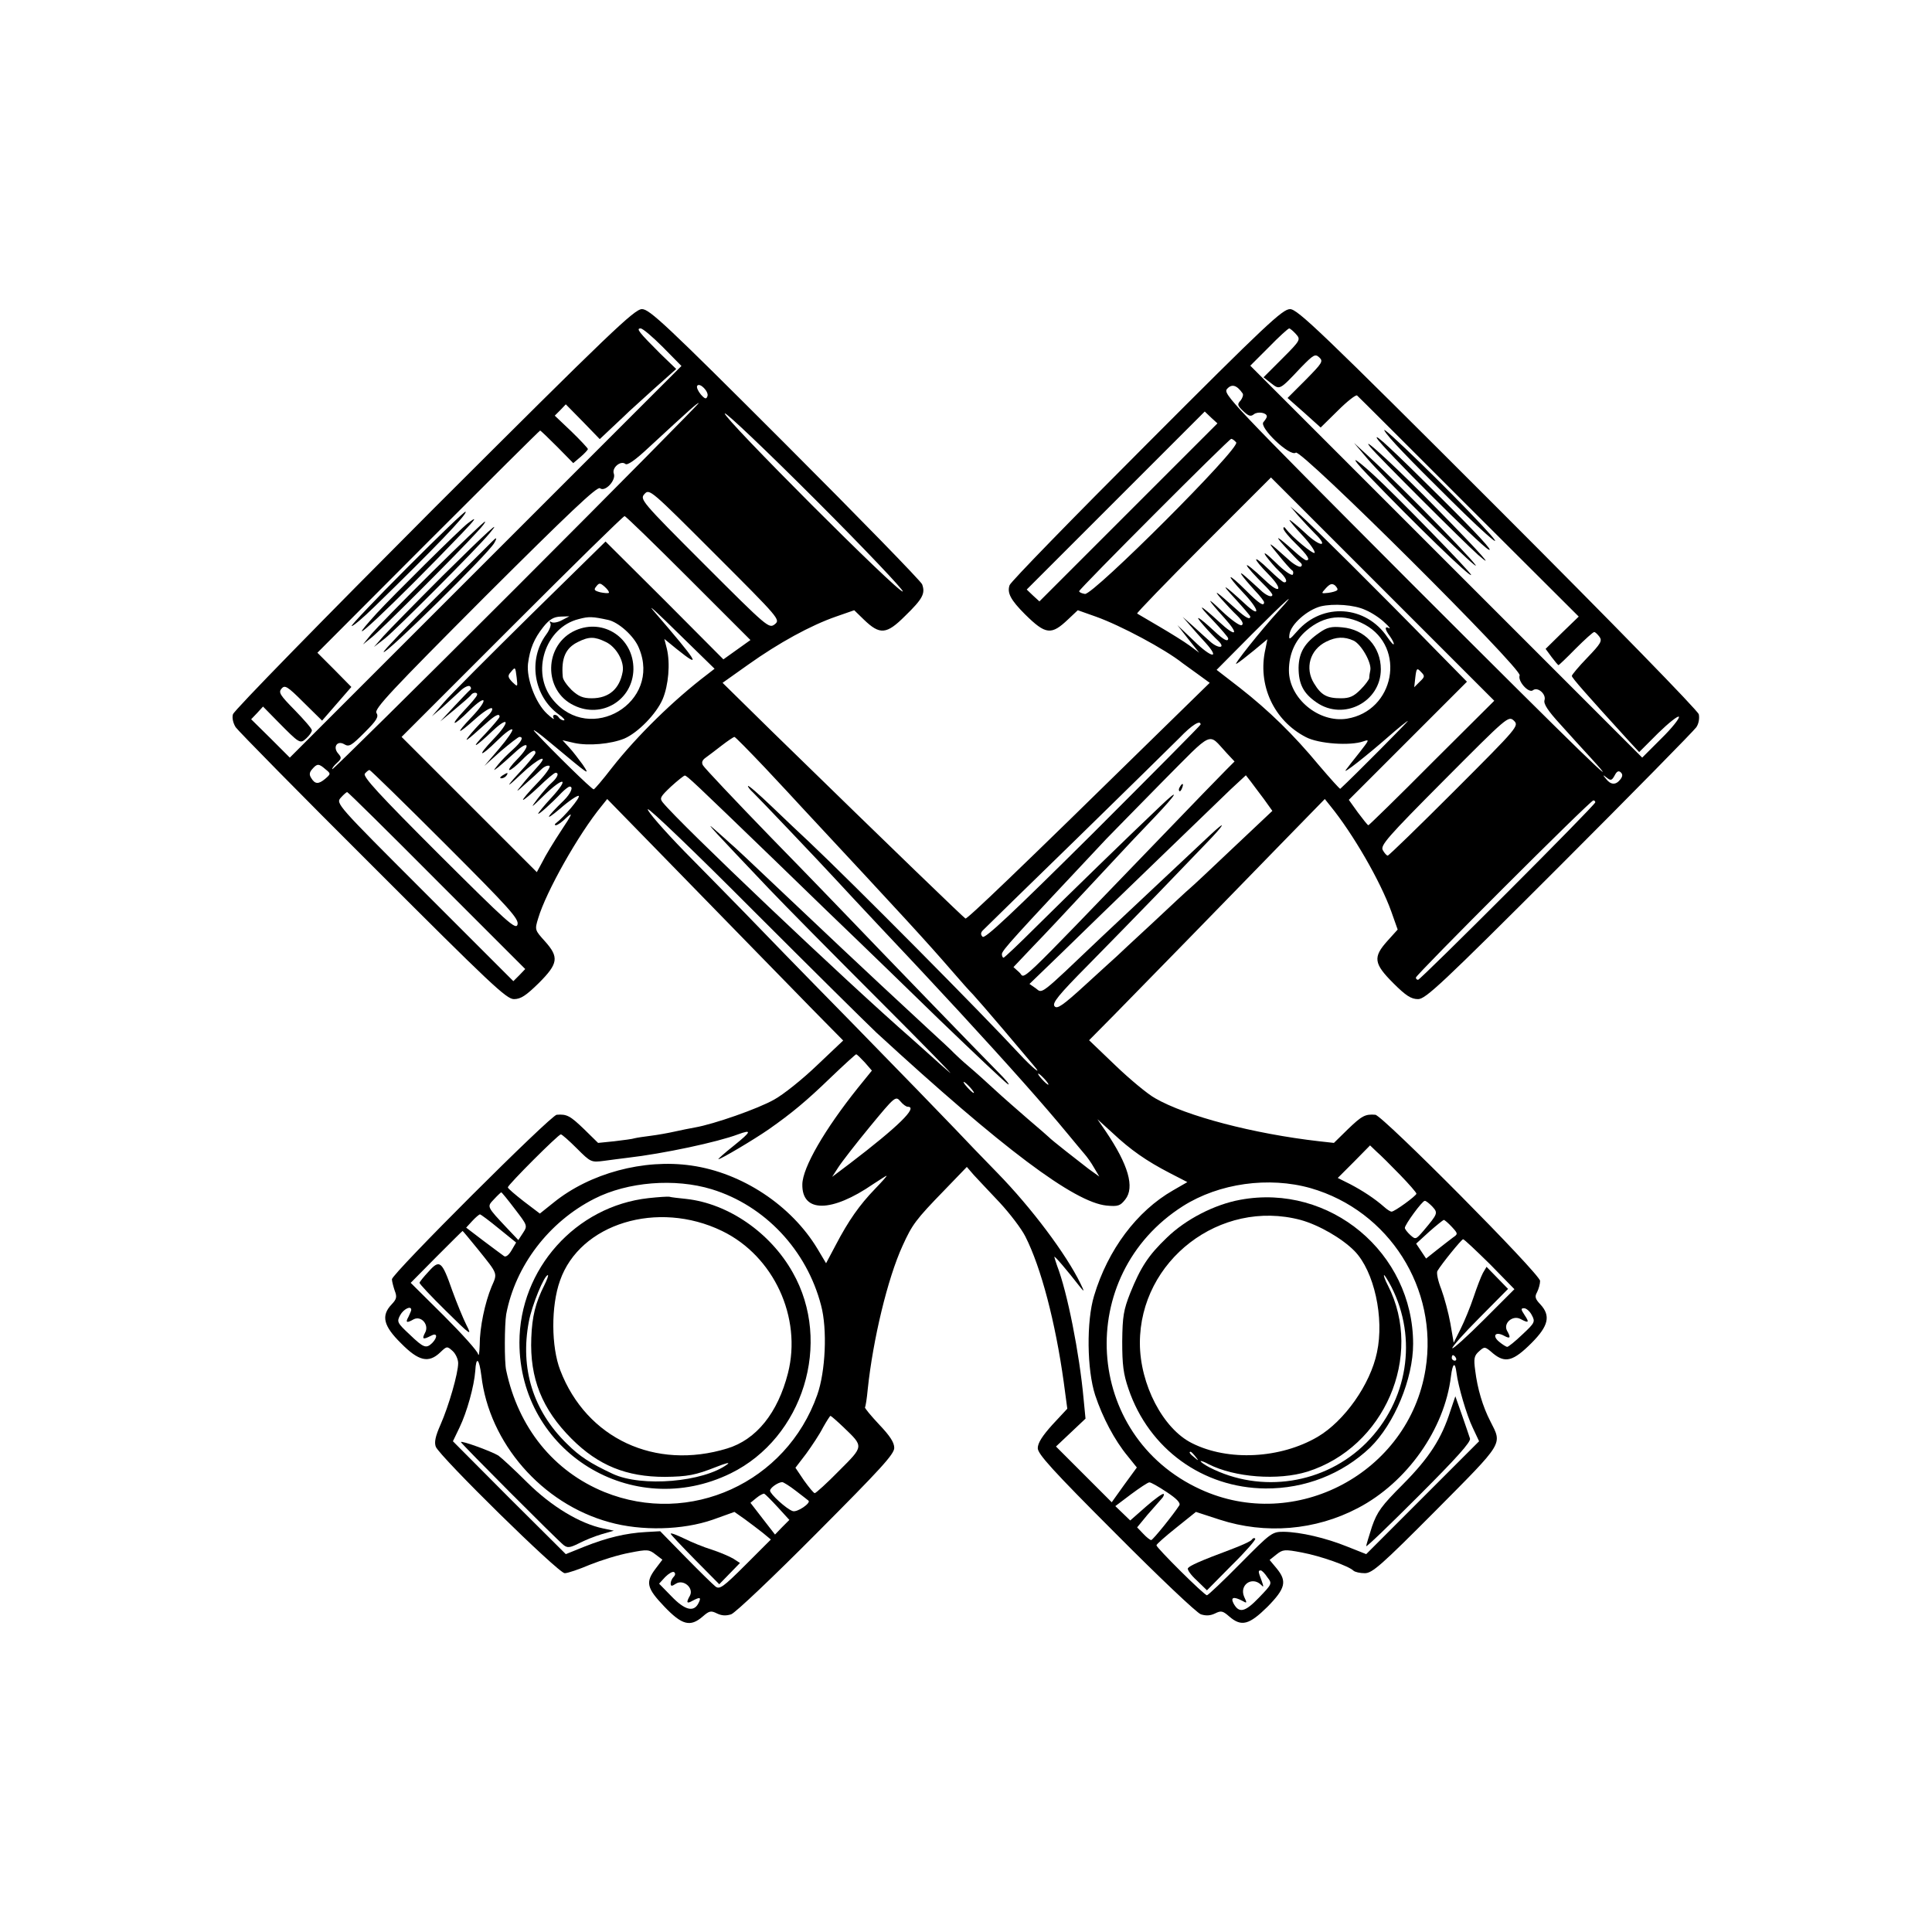 <?xml version="1.0" standalone="no"?>
<!DOCTYPE svg PUBLIC "-//W3C//DTD SVG 20010904//EN"
 "http://www.w3.org/TR/2001/REC-SVG-20010904/DTD/svg10.dtd">
<svg version="1.0" xmlns="http://www.w3.org/2000/svg"
 width="700pt" height="700pt" viewBox="0 0 700 700"
 preserveAspectRatio="xMidYMid meet">
<g transform="translate(0,700) scale(0.1,-0.1)"
fill="#000000" stroke="none">
<path d="M1572 5158 c-397 -398 -725 -733 -728 -746 -4 -13 1 -33 10 -47 9
-13 232 -240 497 -504 426 -426 484 -481 511 -481 25 0 44 13 90 58 71 71 74
94 22 152 -36 40 -37 41 -24 83 28 95 146 305 230 407 l20 25 166 -170 c91
-93 252 -258 356 -365 105 -107 222 -228 262 -268 l71 -72 -95 -90 c-52 -50
-122 -106 -155 -124 -58 -33 -218 -89 -287 -101 -18 -3 -51 -10 -74 -15 -22
-5 -61 -12 -85 -15 -24 -3 -51 -7 -59 -9 -8 -3 -42 -7 -74 -11 l-59 -6 -51 50
c-50 48 -62 55 -99 52 -21 -1 -597 -576 -597 -596 0 -7 5 -26 10 -41 9 -23 7
-31 -11 -50 -39 -41 -30 -78 34 -141 64 -65 100 -73 142 -33 24 23 25 23 45 5
11 -10 20 -30 20 -44 0 -37 -34 -155 -64 -223 -19 -43 -23 -64 -17 -80 15 -36
444 -458 467 -458 11 0 52 14 92 31 40 16 104 36 143 43 65 13 71 12 94 -6
l25 -19 -25 -33 c-37 -49 -32 -70 32 -137 64 -67 94 -75 139 -36 24 21 30 22
52 11 17 -8 32 -9 51 -3 15 5 154 137 309 293 232 233 282 287 282 310 0 20
-16 44 -55 85 -30 32 -53 60 -51 62 2 2 7 32 10 66 19 180 72 401 126 519 35
77 47 94 152 202 l81 84 25 -29 c14 -15 56 -60 94 -100 37 -40 79 -95 93 -123
57 -112 109 -311 139 -527 l13 -97 -54 -58 c-36 -40 -53 -66 -53 -85 0 -21 53
-80 282 -309 155 -156 294 -288 309 -293 19 -6 34 -5 51 3 22 11 28 10 52 -11
44 -38 72 -30 138 35 66 67 72 93 33 140 l-25 30 25 20 c23 18 29 19 92 7 69
-13 170 -49 187 -66 6 -5 24 -9 41 -9 27 0 60 29 257 227 249 251 241 238 198
323 -28 54 -47 119 -55 184 -6 44 -4 54 14 70 20 18 21 18 51 -8 44 -36 73
-28 139 38 62 62 70 99 32 140 -19 20 -21 28 -12 44 6 12 11 30 11 41 0 25
-571 600 -597 602 -37 3 -49 -4 -99 -52 l-51 -50 -54 6 c-236 27 -482 91 -594
156 -27 15 -92 69 -144 119 l-95 91 91 92 c50 51 169 173 266 272 96 99 248
254 336 345 l161 165 20 -25 c83 -102 182 -274 221 -383 l23 -65 -37 -41 c-53
-59 -50 -82 21 -153 46 -46 65 -58 90 -58 27 0 85 54 512 481 264 264 487 491
496 504 9 13 12 33 9 47 -4 14 -306 324 -728 746 -641 641 -726 722 -753 722
-27 0 -88 -57 -519 -489 -269 -269 -492 -498 -497 -511 -10 -28 4 -54 56 -106
75 -74 95 -76 156 -18 l35 33 65 -23 c90 -32 251 -118 315 -169 6 -4 30 -22
54 -39 l44 -32 -179 -175 c-522 -512 -699 -681 -706 -679 -6 3 -248 236 -701
678 l-179 176 93 66 c111 79 226 142 318 174 l66 23 35 -34 c58 -56 82 -54
149 13 65 63 74 82 62 115 -5 12 -228 241 -497 510 -431 431 -491 487 -518
487 -27 0 -111 -80 -754 -722z m830 584 l67 -68 -710 -710 -709 -709 -70 70
-70 69 22 23 21 23 52 -53 c81 -82 82 -83 105 -62 11 10 20 23 20 29 0 6 -28
38 -62 73 -53 54 -60 64 -48 78 12 14 21 9 80 -50 l67 -66 53 61 53 61 -61 62
-62 62 402 403 c221 221 403 402 405 402 2 0 30 -27 62 -59 l58 -59 27 23 c14
12 26 25 26 28 0 3 -27 32 -60 64 l-60 57 20 20 20 21 62 -63 61 -63 51 48
c28 26 53 50 56 53 3 3 42 38 87 79 l83 74 -58 56 c-78 78 -88 91 -71 91 8 0
44 -31 81 -68z m2293 48 c18 -20 18 -22 -49 -89 l-68 -68 28 -22 c31 -24 30
-25 107 57 46 47 52 51 67 37 15 -14 11 -20 -49 -81 l-66 -66 60 -53 60 -54
62 61 c34 34 66 59 70 55 5 -4 187 -186 405 -404 l398 -397 -60 -58 -60 -59
22 -30 c12 -16 23 -29 25 -29 1 0 30 27 62 60 33 33 63 60 67 60 4 0 12 -8 19
-17 11 -15 5 -25 -44 -76 -31 -32 -56 -62 -56 -66 0 -7 54 -68 207 -236 l37
-40 69 69 c38 37 72 64 75 59 3 -5 -25 -41 -64 -79 l-69 -69 -710 710 -710
710 67 67 c37 38 70 68 74 68 3 0 14 -9 24 -20z m-2132 -226 c-4 -11 -9 -10
-24 7 -10 12 -16 26 -13 31 9 14 44 -22 37 -38z m1939 11 c4 -5 0 -17 -7 -26
-13 -14 -12 -18 10 -39 19 -18 27 -20 38 -11 14 11 47 6 47 -8 0 -4 -6 -13
-12 -20 -19 -18 97 -128 117 -111 18 15 820 -783 811 -807 -8 -21 33 -66 48
-54 17 14 49 -14 42 -36 -4 -13 12 -38 57 -87 34 -38 83 -92 109 -120 137
-150 -27 9 -647 629 -659 661 -685 688 -669 706 17 19 35 14 56 -16z m-2629
-701 c-366 -366 -667 -663 -669 -661 -2 2 5 12 16 22 18 16 18 20 6 34 -22 24
-4 50 22 34 17 -10 26 -4 73 43 44 44 52 57 43 71 -9 14 54 81 393 421 306
305 407 401 417 393 18 -15 59 29 50 53 -8 21 25 49 42 35 7 -6 36 14 85 60
156 144 174 160 181 161 3 0 -293 -300 -659 -666z m1398 -17 c-11 -11 -653
632 -645 645 4 5 152 -136 330 -314 177 -177 319 -327 315 -331z m817 286
l-322 -322 -23 21 -23 22 322 322 323 323 23 -22 23 -21 -323 -323z m391 254
c16 -20 -518 -553 -548 -549 -12 2 -21 6 -21 10 0 8 543 552 551 552 4 0 12
-6 18 -13z m709 -1161 c-124 -125 -228 -226 -230 -226 -3 0 -19 21 -38 46
l-33 46 214 214 214 214 -120 122 c-191 196 -447 450 -485 483 l-35 30 30 -35
c17 -19 43 -47 58 -62 53 -51 22 -52 -33 0 -30 28 -56 49 -58 48 -1 -2 20 -27
47 -56 28 -30 47 -58 44 -63 -4 -7 -81 56 -105 88 -5 7 -8 6 -8 0 0 -6 20 -31
45 -55 43 -42 54 -60 38 -60 -5 0 -24 15 -44 33 -61 55 -76 63 -34 17 22 -24
46 -49 54 -56 9 -7 10 -13 4 -17 -5 -3 -26 8 -45 26 -74 67 -81 70 -39 20 23
-29 47 -56 52 -59 5 -3 6 -10 3 -16 -4 -5 -31 13 -62 44 -35 34 -48 42 -35 23
12 -16 33 -41 47 -54 26 -24 33 -41 19 -41 -5 0 -29 21 -55 46 -61 59 -63 45
-2 -17 55 -56 43 -75 -13 -21 -90 85 -86 65 5 -25 12 -12 22 -25 22 -28 0 -12
-23 -3 -44 18 -13 12 -36 33 -52 47 -34 30 -17 5 33 -50 18 -19 33 -38 33 -42
0 -17 -18 -5 -65 42 -69 69 -77 63 -11 -7 60 -63 65 -95 7 -41 -77 71 -93 80
-38 21 31 -34 57 -64 57 -67 0 -13 -17 -4 -50 26 -72 65 -88 76 -55 38 17 -19
42 -46 58 -61 18 -18 24 -30 16 -34 -6 -4 -37 18 -72 51 -59 57 -56 47 10 -26
55 -61 41 -70 -20 -13 -72 66 -84 69 -24 7 31 -33 57 -63 57 -67 0 -14 -16 -6
-50 26 -57 53 -77 64 -40 22 19 -22 43 -47 53 -56 30 -28 2 -31 -29 -3 -16 15
-45 40 -64 58 l-35 31 26 -30 c14 -16 40 -46 57 -64 54 -60 22 -56 -41 6 l-61
58 39 -50 40 -50 -35 26 c-19 14 -69 45 -110 69 -41 24 -77 45 -80 47 -2 2
106 114 240 248 l245 245 404 -404 405 -405 -226 -225z m-2381 502 c-21 -16
-26 -12 -256 218 -229 229 -233 235 -216 254 18 20 22 16 256 -218 234 -234
237 -237 216 -254z m-312 167 l224 -224 -49 -35 -49 -35 -213 214 -214 213
-271 -266 c-149 -147 -291 -289 -315 -317 l-43 -50 39 33 c21 19 49 45 63 58
13 13 29 21 35 18 5 -4 6 -9 2 -13 -5 -4 -31 -31 -59 -61 l-50 -54 52 43 c29
24 55 47 59 52 7 12 27 12 22 0 -1 -5 -22 -30 -46 -55 -56 -60 -41 -60 19 0
63 62 70 41 8 -24 -61 -64 -54 -67 13 -7 28 25 54 42 60 39 5 -3 -2 -16 -16
-29 -14 -13 -40 -40 -58 -61 -33 -40 -21 -32 52 34 34 31 50 39 50 25 0 -4
-24 -32 -52 -62 -57 -59 -39 -52 28 12 60 56 62 31 2 -31 -62 -65 -51 -69 14
-5 26 26 50 44 54 40 4 -3 -18 -35 -47 -69 l-54 -63 59 53 c33 28 64 52 68 52
17 0 7 -18 -24 -46 -18 -16 -42 -40 -53 -54 -19 -24 -19 -24 0 -10 10 8 37 32
60 53 51 48 60 28 9 -24 -21 -21 -34 -39 -28 -39 6 0 25 16 44 35 33 34 50 43
50 27 0 -4 -17 -25 -37 -48 -70 -75 -78 -89 -17 -31 64 61 110 81 58 25 -16
-18 -41 -46 -54 -63 -23 -27 -21 -27 14 5 22 19 48 43 58 53 10 10 23 15 29
12 5 -4 -15 -32 -45 -63 -30 -31 -53 -58 -51 -60 2 -2 27 19 57 47 29 28 56
51 61 51 14 0 7 -17 -14 -36 -12 -10 -35 -37 -52 -59 -27 -36 -24 -34 25 14
72 69 92 63 27 -8 -27 -29 -49 -56 -49 -59 0 -6 46 35 85 76 12 12 25 22 29
22 15 0 4 -25 -21 -50 -65 -63 -73 -80 -15 -31 34 30 66 51 69 47 6 -6 -54
-77 -82 -98 -6 -4 -6 -8 -1 -8 6 0 23 12 39 28 24 22 20 12 -20 -48 -27 -41
-58 -92 -68 -113 l-20 -37 -245 245 -245 245 400 400 c220 220 403 400 408
400 4 0 108 -101 232 -225z m-289 -53 c-3 -2 -17 -1 -31 2 -22 6 -25 9 -14 22
10 13 14 12 30 -2 11 -10 17 -19 15 -22z m2639 10 c-3 -4 -18 -8 -32 -10 -27
-3 -27 -3 -9 17 15 16 22 18 33 10 7 -7 11 -14 8 -17z m-2283 -306 c-121 -92
-253 -221 -345 -338 -33 -43 -63 -78 -66 -78 -7 0 -148 138 -211 206 -19 20 8
2 60 -42 138 -115 139 -116 111 -74 -14 19 -35 47 -49 62 l-24 26 43 -10 c51
-11 132 -4 181 16 49 21 116 89 139 143 21 50 28 129 15 183 l-9 35 44 -36
c96 -77 78 -49 -85 140 -22 26 19 -12 91 -83 l132 -129 -27 -21z m2072 232
c-65 -71 -170 -203 -154 -193 8 4 37 27 64 49 l48 40 -7 -35 c-30 -130 30
-260 147 -320 46 -24 160 -32 208 -15 23 8 21 5 -14 -40 -22 -27 -44 -56 -50
-64 -13 -18 76 52 157 123 33 29 63 53 68 55 6 3 -195 -200 -245 -246 -2 -1
-36 37 -77 85 -92 111 -181 198 -287 281 l-84 65 128 129 c129 129 170 165 98
86z m313 2 c24 -10 55 -31 70 -46 16 -14 22 -23 16 -20 -17 9 -16 -4 2 -28 8
-11 15 -24 15 -29 0 -6 -10 5 -23 24 -78 116 -235 127 -327 22 -28 -32 -31
-33 -28 -11 5 36 64 88 113 101 46 11 122 6 162 -13z m-2911 -37 c-14 -8 -32
-11 -38 -7 -7 4 -8 3 -4 -4 4 -6 -3 -25 -15 -41 -67 -91 -46 -224 46 -290 16
-11 24 -21 18 -21 -7 0 -15 5 -18 10 -9 15 -27 12 -19 -2 4 -7 -7 0 -24 16
-42 39 -75 128 -69 181 7 55 22 91 56 134 22 27 37 36 62 37 l32 1 -27 -14z
m167 1 c38 -8 95 -59 112 -102 83 -197 -177 -352 -312 -187 -81 98 -28 262 94
292 37 10 50 9 106 -3z m2742 -17 c151 -83 108 -313 -65 -341 -102 -16 -210
74 -210 175 0 58 22 109 63 144 65 56 136 63 212 22z m-3073 -192 c4 -35 4
-35 -16 -16 -16 17 -17 23 -6 35 17 21 17 21 22 -19z m3272 -15 l-20 -20 4 36
c4 33 6 35 20 20 15 -15 15 -18 -4 -36z m126 -395 c-129 -129 -238 -235 -242
-235 -4 0 -12 9 -18 20 -9 17 17 47 222 253 230 231 233 234 253 216 19 -19
17 -22 -215 -254z m-920 240 c0 -3 -176 -180 -390 -394 -291 -289 -393 -385
-400 -375 -8 8 -7 16 3 25 8 8 159 156 337 329 177 173 346 339 374 367 44 46
76 66 76 48z m94 -103 l29 -31 -29 -29 c-16 -16 -126 -129 -244 -252 -540
-560 -482 -504 -507 -483 l-21 19 71 75 c40 41 126 133 192 204 174 187 181
194 249 265 82 86 94 110 20 39 -113 -107 -337 -325 -449 -436 -62 -62 -116
-113 -119 -113 -3 0 -6 6 -6 13 1 14 37 54 378 417 18 19 110 112 203 207 190
191 164 179 233 105z m-1673 -53 c57 -61 118 -126 134 -144 376 -404 447 -481
545 -594 30 -35 64 -73 76 -85 11 -12 60 -68 109 -126 49 -58 98 -116 109
-129 38 -44 -4 -10 -52 42 -134 145 -602 617 -763 769 -25 23 -85 80 -133 126
-47 45 -86 79 -86 74 0 -4 8 -14 18 -23 15 -14 241 -251 308 -324 15 -16 84
-91 154 -165 70 -74 140 -149 156 -166 16 -17 74 -80 130 -140 185 -201 305
-336 394 -444 25 -30 52 -63 60 -72 8 -9 24 -31 34 -49 l19 -32 -39 28 c-39
30 -135 105 -144 115 -3 3 -36 32 -75 65 -38 33 -92 80 -120 106 -27 25 -70
64 -95 85 -25 21 -49 44 -55 50 -5 6 -48 46 -95 89 -121 112 -223 207 -310
289 -41 39 -147 139 -234 221 -87 83 -164 155 -171 160 -6 6 -31 28 -56 50
-44 39 5 -13 196 -214 55 -58 235 -240 400 -405 165 -165 280 -283 255 -261
-25 21 -47 41 -50 44 -3 3 -41 37 -85 76 -245 214 -842 781 -904 858 -12 15
-8 21 30 57 24 22 47 40 50 40 8 0 34 -25 324 -305 132 -128 267 -259 301
-291 34 -33 168 -162 298 -289 131 -126 243 -232 249 -234 7 -2 -10 18 -38 46
-50 50 -453 467 -535 553 -24 25 -151 157 -284 293 -133 137 -245 256 -249
264 -6 10 -3 19 10 28 10 7 36 27 58 44 22 17 43 31 46 31 3 0 52 -50 110
-111z m-1592 -6 c20 -16 20 -17 -1 -35 -24 -20 -37 -20 -51 4 -7 11 -6 20 4
31 18 21 24 21 48 0z m435 -272 c233 -233 267 -271 261 -291 -6 -20 -36 7
-286 256 -215 215 -276 281 -267 291 6 7 13 13 17 13 3 0 127 -121 275 -269z
m4256 234 c-16 -20 -34 -19 -51 3 -13 15 -12 16 3 4 14 -11 18 -10 28 8 8 16
15 19 23 11 7 -7 6 -15 -3 -26z m-1290 -71 l30 -42 -140 -132 c-76 -72 -147
-139 -158 -148 -11 -9 -72 -66 -137 -127 -65 -60 -123 -114 -129 -120 -6 -5
-57 -52 -112 -102 -84 -77 -104 -90 -113 -79 -10 11 13 40 121 149 73 74 184
188 247 253 63 66 144 149 180 187 70 72 79 91 14 30 -22 -21 -102 -96 -179
-168 -76 -71 -172 -162 -214 -201 -227 -216 -212 -204 -237 -185 l-23 16 114
110 c149 146 547 529 615 595 l55 51 18 -23 c10 -13 31 -42 48 -64z m-2997
-295 l320 -320 -21 -22 -22 -22 -322 322 c-319 319 -322 322 -303 343 10 11
20 20 23 20 3 0 149 -144 325 -321z m4197 284 c0 -10 -633 -643 -642 -643 -5
0 -8 4 -8 8 0 10 632 642 643 642 4 0 7 -3 7 -7z m-2605 -834 c459 -422 717
-615 834 -627 42 -4 50 -1 68 22 35 44 11 126 -70 246 l-31 45 55 -50 c65 -61
122 -101 207 -145 l64 -33 -52 -30 c-131 -75 -236 -215 -286 -382 -28 -92 -26
-268 4 -360 27 -81 70 -163 118 -221 l33 -41 -46 -63 -45 -63 -101 101 -101
101 53 50 54 51 -7 72 c-15 164 -59 387 -96 482 -5 15 -10 30 -10 32 0 6 45
-47 95 -111 14 -17 14 -15 0 14 -52 107 -178 275 -301 401 -51 52 -120 124
-154 160 -34 36 -202 209 -373 384 -172 175 -347 355 -390 400 -44 45 -141
144 -217 221 -75 77 -135 146 -133 153 3 6 172 -156 381 -366 208 -208 409
-407 447 -443z m-42 -108 l26 -30 -51 -63 c-120 -150 -200 -288 -201 -349 -2
-104 106 -103 257 1 25 16 46 30 48 30 3 0 -17 -22 -42 -48 -56 -58 -96 -115
-142 -203 l-35 -66 -31 52 c-95 158 -274 276 -457 302 -173 25 -368 -28 -499
-134 l-50 -40 -58 44 c-32 25 -58 47 -58 51 0 9 183 192 192 192 4 0 30 -23
58 -51 50 -50 52 -51 98 -45 26 4 64 8 85 11 131 15 327 57 401 85 52 19 48
10 -14 -40 -34 -27 -60 -50 -57 -50 9 0 127 70 182 108 84 59 136 102 226 189
48 46 89 83 91 83 3 0 16 -13 31 -29z m652 -61 c10 -11 16 -20 13 -20 -3 0
-13 9 -23 20 -10 11 -16 20 -13 20 3 0 13 -9 23 -20z m-270 -30 c10 -11 16
-20 13 -20 -3 0 -13 9 -23 20 -10 11 -16 20 -13 20 3 0 13 -9 23 -20z m-226
-70 c39 0 -36 -73 -209 -205 l-65 -49 22 34 c12 19 64 86 115 148 90 109 93
112 110 92 9 -11 21 -20 27 -20z m1783 -246 c33 -34 60 -65 60 -69 -1 -8 -79
-65 -90 -65 -5 0 -17 8 -28 18 -33 29 -77 58 -123 82 l-44 22 59 59 58 59 24
-23 c14 -12 52 -50 84 -83z m-2493 -53 c192 -59 344 -220 396 -421 23 -86 16
-240 -14 -324 -112 -318 -462 -477 -771 -352 -184 75 -312 233 -356 441 -7 30
-6 166 0 203 33 175 154 335 320 419 120 61 291 75 425 34z m2170 4 c284 -82
463 -364 416 -656 -60 -375 -471 -594 -816 -435 -423 194 -458 775 -63 1026
131 83 311 108 463 65z m-2884 -75 c46 -60 47 -61 30 -87 l-17 -26 -37 39
c-80 85 -77 81 -51 109 13 14 25 25 26 25 2 0 24 -27 49 -60z m3324 9 c22 -24
21 -26 -32 -89 -27 -31 -28 -32 -47 -15 -11 10 -20 22 -20 26 0 12 63 98 72
98 4 1 16 -9 27 -20z m-3382 -80 l63 -51 -17 -29 c-10 -17 -21 -25 -27 -20 -6
4 -39 29 -74 55 l-63 48 22 24 c12 13 25 24 28 24 3 0 34 -23 68 -51z m3453 6
c23 -25 23 -26 4 -39 -10 -8 -37 -28 -58 -45 l-39 -31 -18 27 -18 27 47 43
c26 23 50 42 53 43 3 0 16 -11 29 -25z m-3528 -82 c73 -91 71 -85 49 -135 -24
-58 -43 -147 -43 -212 -1 -28 -3 -42 -6 -32 -2 11 -58 73 -124 139 l-120 119
93 94 c52 52 94 94 95 94 1 0 26 -30 56 -67z m3666 -53 l89 -91 -110 -110
c-60 -60 -112 -107 -115 -104 -3 3 41 53 98 110 l104 105 -39 40 -39 40 -13
-22 c-7 -13 -22 -52 -34 -88 -12 -36 -33 -87 -47 -115 l-25 -50 -12 70 c-7 39
-22 94 -33 124 -12 30 -18 59 -14 66 16 27 87 114 93 115 4 0 47 -41 97 -90z
m-3908 -166 c0 -3 -5 -14 -10 -25 -12 -21 -7 -24 19 -9 28 14 57 -21 41 -49
-12 -23 -8 -26 21 -11 23 13 26 -4 5 -26 -22 -21 -31 -18 -82 31 -45 42 -47
46 -34 70 12 22 40 36 40 19z m4060 -19 c13 -24 11 -28 -34 -70 -26 -25 -51
-45 -55 -45 -4 0 -18 9 -30 19 -26 22 -12 38 19 21 22 -12 25 -7 10 19 -14 27
21 57 49 42 30 -16 33 -13 15 14 -14 21 -14 25 -2 25 8 0 21 -11 28 -25z
m-275 -155 c3 -5 1 -10 -4 -10 -6 0 -11 5 -11 10 0 6 2 10 4 10 3 0 8 -4 11
-10z m-3531 -64 c28 -244 219 -464 463 -531 117 -33 267 -29 376 9 l78 28 37
-26 c20 -15 50 -37 66 -50 l29 -24 -92 -92 c-81 -81 -94 -90 -109 -78 -9 7
-58 55 -108 106 l-92 94 -53 -3 c-71 -4 -139 -20 -222 -53 l-67 -27 -205 204
-204 205 24 50 c27 56 53 150 57 205 3 54 14 46 22 -17z m3533 11 c6 -49 37
-155 59 -200 l23 -49 -205 -205 -204 -204 -68 27 c-79 32 -170 53 -231 54 -42
0 -46 -3 -157 -115 -62 -63 -117 -115 -121 -115 -10 0 -183 172 -183 181 0 4
32 32 72 64 l71 57 86 -28 c166 -54 347 -39 501 42 178 93 314 286 337 477 6
48 15 55 20 14z m-2220 -199 c73 -70 73 -67 -17 -157 -44 -45 -84 -81 -88 -81
-4 0 -21 21 -39 46 l-31 46 39 51 c21 29 49 71 61 95 13 23 25 42 27 42 2 0
24 -19 48 -42z m-173 -230 c22 -17 43 -33 45 -35 11 -8 -41 -44 -57 -38 -22 7
-82 62 -82 74 0 10 28 30 44 31 4 0 27 -14 50 -32z m1343 -4 c35 -23 51 -39
46 -48 -21 -33 -96 -126 -102 -126 -4 0 -17 10 -29 23 l-22 23 37 45 c21 24
44 50 51 58 7 7 11 16 8 18 -3 3 -31 -17 -63 -45 l-58 -51 -27 26 -27 26 57
43 c31 23 61 43 66 43 5 1 33 -15 63 -35z m-1409 -55 l42 -46 -26 -26 -26 -27
-45 58 -44 57 22 18 c12 10 25 16 28 15 4 -2 26 -24 49 -49z m-377 -252 c-6
-6 -11 -17 -11 -24 0 -11 4 -11 19 -1 27 17 65 -15 51 -43 -15 -26 -12 -31 9
-19 28 15 33 13 21 -10 -17 -32 -49 -24 -97 26 l-45 46 22 24 c13 13 27 21 32
18 6 -4 5 -11 -1 -17z m2151 -2 c18 -23 17 -24 -31 -74 -51 -53 -72 -57 -92
-20 -11 22 1 25 32 9 17 -10 18 -9 7 14 -19 43 28 76 61 44 10 -11 10 -8 2 15
-13 34 -13 37 -3 37 4 0 15 -11 24 -25z"/>
<path d="M1476 4944 c-114 -114 -204 -209 -202 -212 3 -3 40 28 82 69 216 210
339 338 331 345 -3 3 -97 -88 -211 -202z"/>
<path d="M1695 5104 c-26 -19 -277 -268 -330 -326 -160 -176 63 33 309 290 51
53 57 64 21 36z"/>
<path d="M1562 4924 c-103 -102 -200 -202 -217 -222 l-30 -37 31 25 c31 24
313 306 383 383 19 20 32 37 28 37 -4 0 -92 -84 -195 -186z"/>
<path d="M1603 4913 c-98 -98 -194 -196 -213 -217 l-35 -40 40 31 c37 29 336
328 379 381 48 57 -6 8 -171 -155z"/>
<path d="M1780 5035 c-8 -8 -99 -99 -202 -201 -104 -103 -188 -191 -188 -196
0 -17 381 357 401 395 12 21 8 22 -11 2z"/>
<path d="M5016 5440 c11 -22 90 -104 240 -252 145 -144 214 -199 114 -92 -121
130 -369 371 -354 344z"/>
<path d="M4989 5412 c15 -29 374 -388 404 -403 23 -12 -43 59 -170 185 -177
176 -245 239 -234 218z"/>
<path d="M4965 5380 c26 -32 339 -345 390 -390 66 -58 12 3 -145 163 -136 140
-289 281 -245 227z"/>
<path d="M4957 5335 c52 -61 338 -345 383 -380 58 -46 -253 274 -385 395 l-49
45 51 -60z"/>
<path d="M4955 5280 c171 -178 375 -376 375 -363 0 9 -277 293 -355 364 -76
69 -87 69 -20 -1z"/>
<path d="M1820 4190 c-9 -6 -10 -10 -3 -10 6 0 15 5 18 10 8 12 4 12 -15 0z"/>
<path d="M2085 4716 c-115 -51 -118 -219 -5 -272 101 -49 213 20 215 131 1
113 -108 186 -210 141z m110 -42 c38 -18 68 -71 61 -108 -11 -62 -50 -96 -112
-96 -32 0 -48 7 -73 30 -17 17 -32 38 -32 48 -6 67 10 104 55 126 40 20 60 20
101 0z"/>
<path d="M4781 4708 c-54 -37 -75 -72 -76 -127 0 -59 17 -93 65 -126 98 -68
233 2 233 120 0 82 -58 145 -140 152 -39 4 -55 0 -82 -19z m123 -29 c28 -13
66 -80 61 -107 -2 -9 -4 -22 -4 -29 -1 -6 -15 -25 -32 -42 -24 -24 -39 -31
-70 -31 -51 0 -72 11 -98 54 -34 55 -15 122 44 151 36 18 66 19 99 4z"/>
<path d="M4275 4149 c-4 -6 -5 -12 -2 -15 2 -3 7 2 10 11 7 17 1 20 -8 4z"/>
<path d="M2350 2659 c-264 -29 -468 -257 -468 -523 0 -396 409 -649 766 -474
262 129 369 473 224 728 -81 144 -233 249 -385 266 -29 3 -56 6 -62 8 -5 1
-39 -1 -75 -5z m266 -119 c188 -91 290 -314 239 -515 -37 -145 -115 -241 -220
-273 -261 -80 -510 36 -605 283 -33 85 -34 233 -1 325 72 207 354 293 587 180z
m-644 -197 c-32 -64 -44 -112 -47 -190 -6 -147 39 -259 146 -366 97 -97 199
-138 338 -138 82 1 110 6 186 36 33 13 51 18 41 10 -87 -65 -311 -84 -416 -35
-81 38 -120 63 -166 109 -123 120 -170 273 -138 442 11 60 56 169 69 169 3 0
-3 -17 -13 -37z"/>
<path d="M4494 2653 c-94 -17 -198 -71 -266 -137 -67 -64 -95 -107 -133 -201
-24 -61 -28 -84 -29 -175 0 -85 4 -118 23 -173 74 -217 269 -358 496 -360 143
-1 278 52 379 148 88 86 156 249 156 376 0 330 -302 582 -626 522z m218 -73
c66 -18 151 -67 196 -113 71 -73 108 -242 81 -367 -24 -116 -118 -249 -215
-306 -135 -79 -324 -89 -455 -23 -105 52 -189 213 -189 363 0 299 291 523 582
446z m329 -242 c96 -188 60 -414 -91 -566 -149 -149 -381 -185 -569 -88 -17 9
-31 19 -31 22 0 2 13 -2 29 -11 94 -48 252 -60 358 -27 279 88 422 419 292
674 -11 21 -17 38 -14 38 2 0 14 -19 26 -42z m-710 -615 c13 -16 12 -17 -3 -4
-17 13 -22 21 -14 21 2 0 10 -8 17 -17z"/>
<path d="M1553 2393 c-18 -19 -33 -38 -33 -41 0 -4 43 -50 96 -102 90 -89 95
-92 74 -51 -12 24 -35 80 -51 124 -38 109 -46 115 -86 70z"/>
<path d="M1670 1775 c0 -5 348 -354 372 -373 14 -11 23 -10 55 6 21 11 58 26
82 33 l45 13 -38 8 c-86 18 -188 80 -275 166 -46 46 -94 90 -105 98 -24 15
-136 56 -136 49z"/>
<path d="M2430 1443 c0 -3 40 -45 88 -94 l88 -89 38 39 37 38 -23 15 c-13 8
-48 23 -78 33 -30 9 -76 28 -102 41 -27 13 -48 21 -48 17z"/>
<path d="M5255 1888 c-32 -101 -77 -170 -171 -265 -79 -79 -94 -100 -113 -154
-11 -35 -21 -67 -21 -71 0 -5 86 78 191 183 137 137 189 195 185 207 -3 9 -16
48 -29 85 l-24 68 -18 -53z"/>
<path d="M4536 1422 c-3 -6 -39 -22 -79 -37 -110 -41 -147 -58 -153 -67 -3 -5
11 -25 32 -44 l37 -36 90 91 c50 49 88 93 85 96 -3 4 -9 2 -12 -3z"/>
</g>
</svg>

